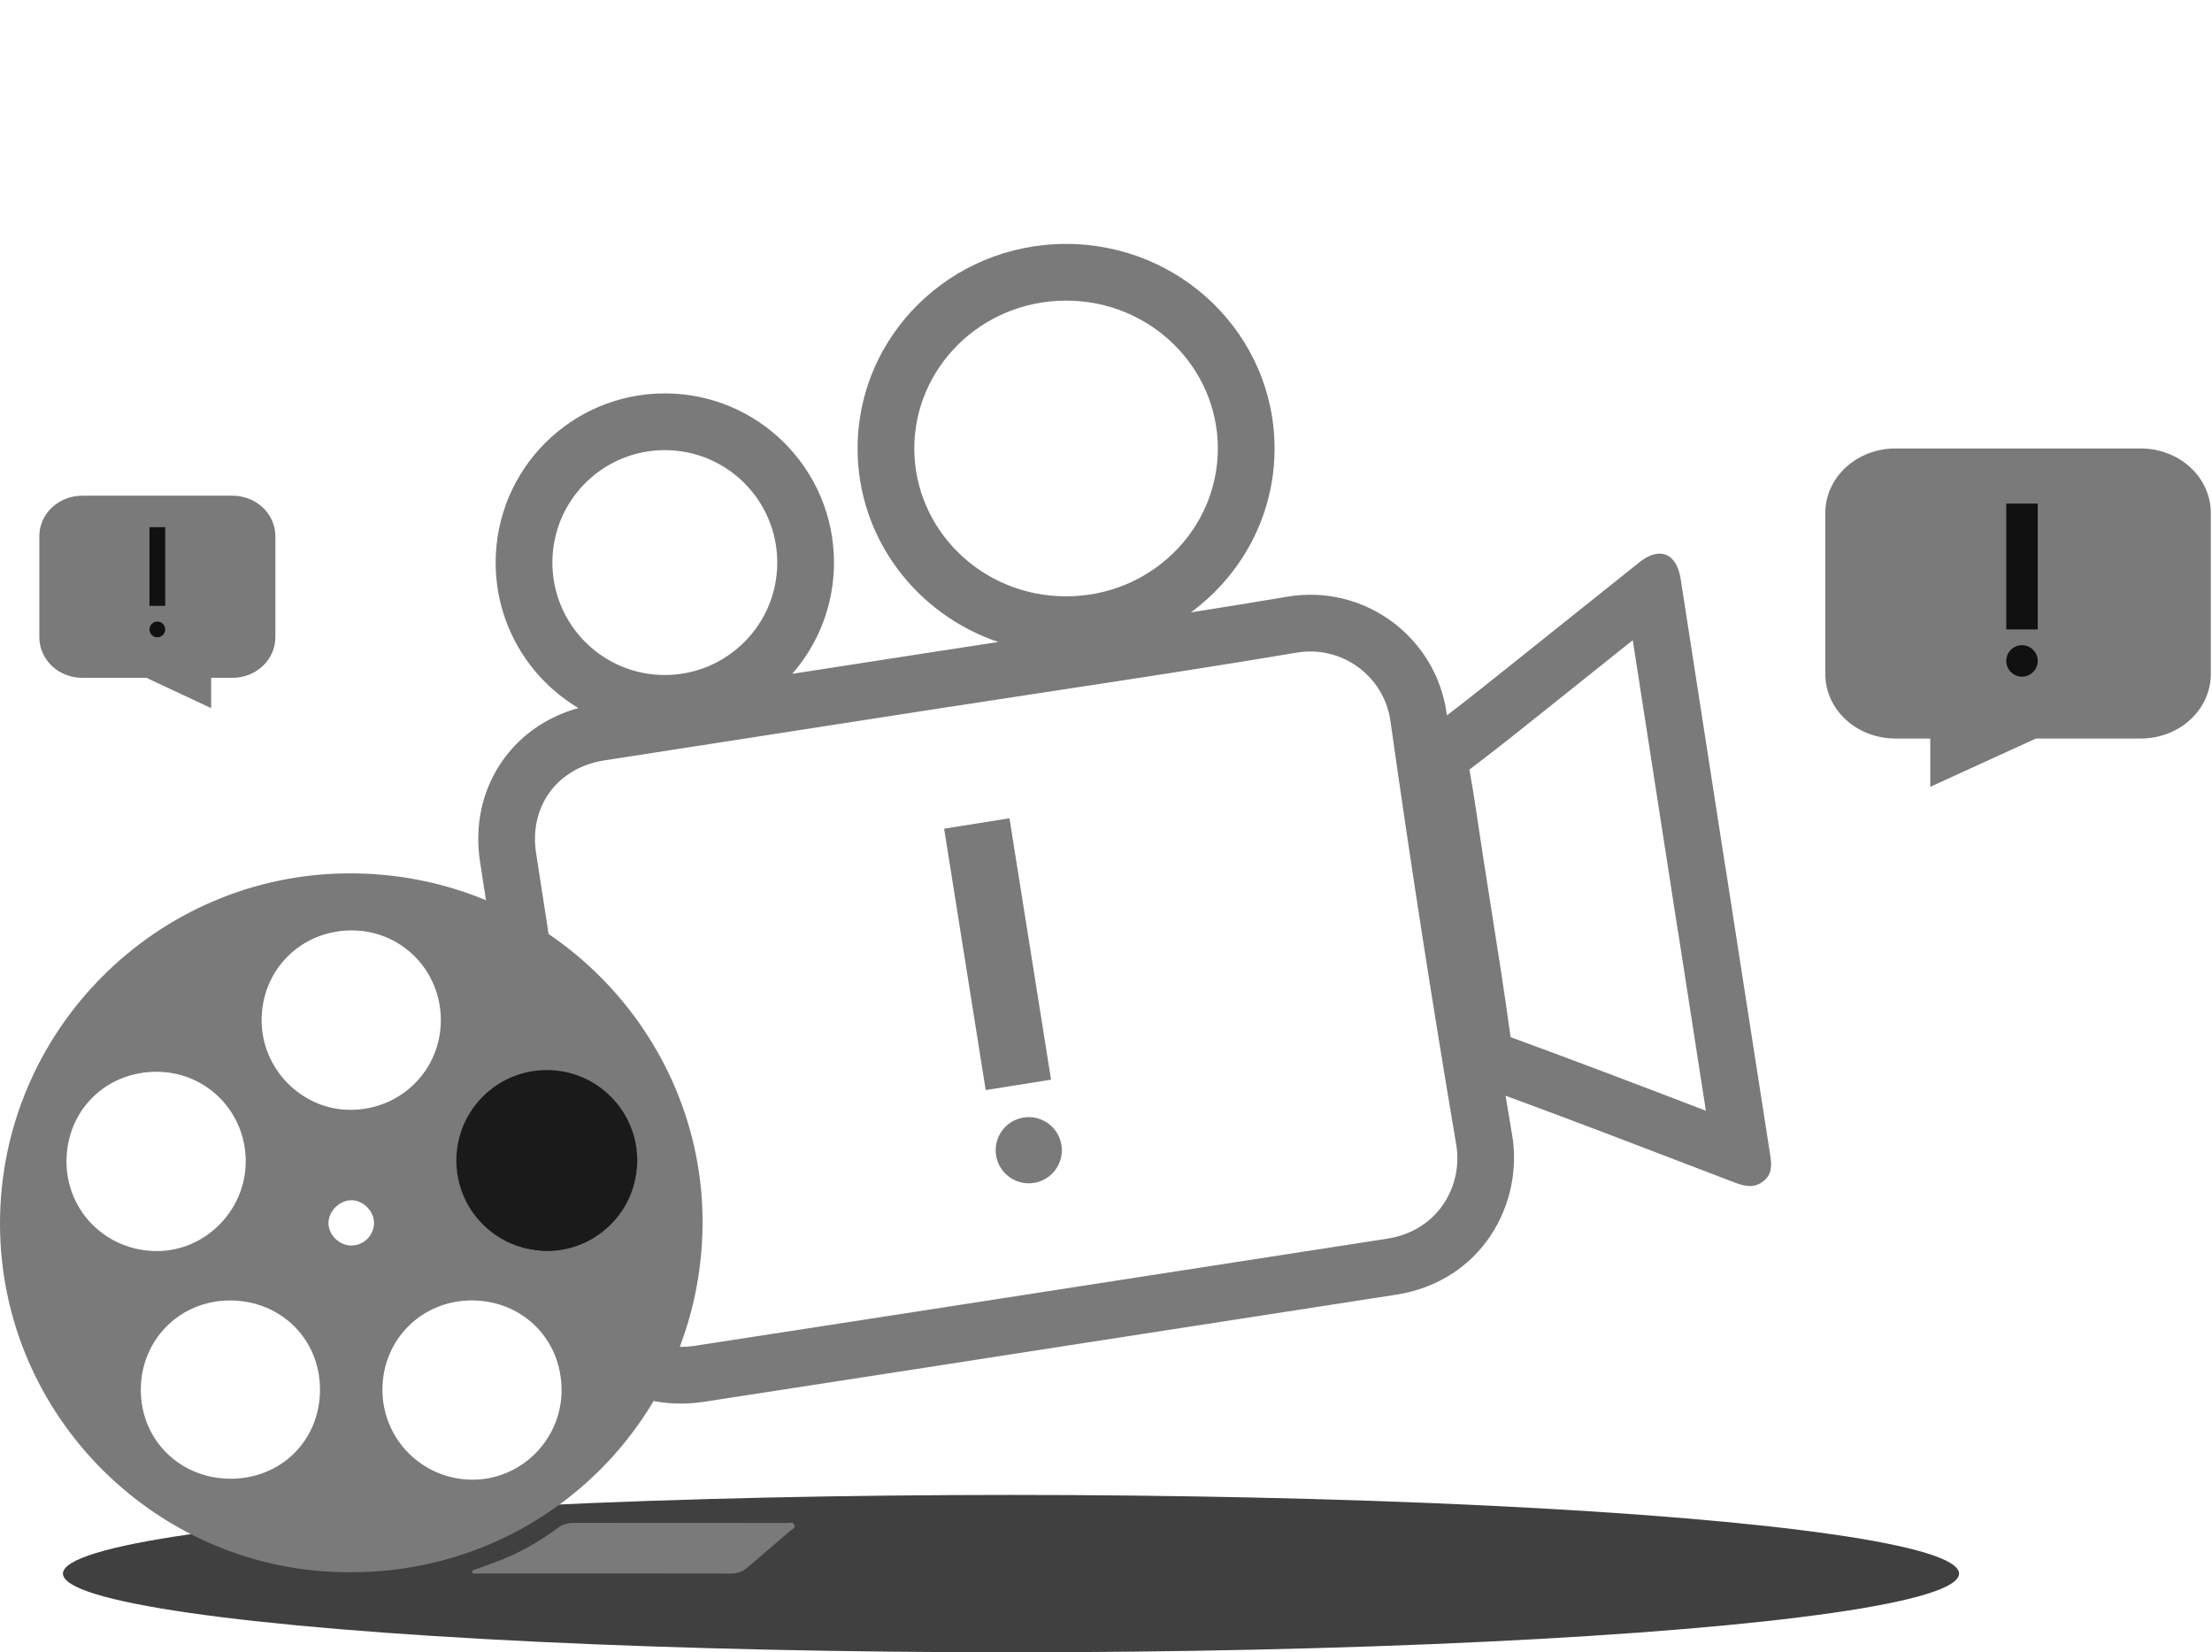 <svg width="897" height="670" viewBox="0 0 897 670" fill="none" xmlns="http://www.w3.org/2000/svg">
<ellipse cx="409.976" cy="638.095" rx="384.452" ry="31.905" fill="#414040"/>
<path d="M740.191 208.008V273.318C740.191 280.253 743.18 286.905 748.501 291.809C753.821 296.713 761.037 299.469 768.562 299.469H782.747V319.048L825.599 299.469H868.154C875.679 299.469 882.895 296.713 888.215 291.809C893.536 286.905 896.525 280.253 896.525 273.318V208.008C896.525 201.073 893.536 194.421 888.215 189.517C882.895 184.613 875.679 181.857 868.154 181.857H768.562C761.037 181.857 753.821 184.613 748.501 189.517C743.18 194.421 740.191 201.073 740.191 208.008Z" fill="#7A7A7A"/>
<circle cx="6.381" cy="6.381" r="5.881" transform="matrix(-1 0 0 1 826.332 261.619)" fill="#111111" stroke="#111111"/>
<path fill-rule="evenodd" clip-rule="evenodd" d="M813.571 255.238V204.191H826.333V255.238H813.571Z" fill="#111111"/>
<g clip-path="url(#clip0_2072_10875)">
<path fill-rule="evenodd" clip-rule="evenodd" d="M493.857 181.857C493.857 214.557 466.716 241.81 432.31 241.81C397.903 241.81 370.762 214.557 370.762 181.857C370.762 149.158 397.903 121.905 432.31 121.905C466.716 121.905 493.857 149.158 493.857 181.857ZM482.903 248.325C503.515 233.197 516.857 209.056 516.857 181.857C516.857 136.044 479.004 98.905 432.31 98.905C385.615 98.905 347.762 136.044 347.762 181.857C347.762 218.232 371.624 249.138 404.827 260.329C401.579 260.826 398.33 261.323 395.082 261.822C390.851 262.472 386.621 263.125 382.391 263.781L382.388 263.762C374.812 264.937 367.236 266.111 359.66 267.286C351.586 268.537 343.512 269.787 335.438 271.038L321.269 273.233C331.806 261.174 338.191 245.392 338.191 228.119C338.191 190.235 307.48 159.524 269.595 159.524C231.711 159.524 201 190.235 201 228.119C201 253.206 214.467 275.147 234.565 287.108C207.062 294.7 190.178 320.28 194.66 349.408C203.472 406.665 212.352 463.911 221.272 521.152C226.244 553.077 253.545 573.327 285.463 568.425C337.934 560.358 390.394 552.221 442.854 544.083C483.912 537.714 524.97 531.346 566.033 525.011C600.854 519.639 617.918 488.127 613.186 460.196C612.289 454.901 611.399 449.604 610.515 444.306C638.47 454.594 666.279 465.26 694.094 475.927C697.139 477.095 700.183 478.262 703.228 479.43C707.497 481.067 711.357 482.001 715.205 478.866C718.994 475.8 718.376 471.815 717.734 467.674C713.025 437.572 708.357 407.457 703.69 377.346L703.204 374.213C702.031 366.643 700.857 359.073 699.683 351.504L699.69 351.483L699.641 351.491L699.637 351.466L696.115 328.762L681.523 234.694C679.903 224.315 673.026 221.45 664.84 227.975C657.079 234.165 649.323 240.366 641.568 246.566L641.544 246.585L641.493 246.625C634.69 252.064 627.888 257.501 621.085 262.931C618.446 265.034 615.811 267.143 613.175 269.253L613.147 269.276L613.145 269.277L613.145 269.277C604.4 276.276 595.65 283.279 586.755 290.092L586.621 289.141C582.309 258.517 553.473 236.674 522.034 241.959C509.002 244.151 495.956 246.262 482.903 248.325ZM269.595 273.714C294.777 273.714 315.191 253.301 315.191 228.119C315.191 202.938 294.777 182.524 269.595 182.524C244.414 182.524 224 202.938 224 228.119C224 253.301 244.414 273.714 269.595 273.714ZM563.845 292.348C561.313 274.361 544.345 261.533 525.849 264.641L525.847 264.641C493.052 270.157 460.071 275.179 427.296 280.169L427.283 280.171C413.447 282.278 399.649 284.379 385.917 286.509L385.914 286.49C370.254 288.919 354.599 291.344 338.946 293.769L338.938 293.77L338.93 293.772L338.922 293.773C307.635 298.62 276.36 303.465 245.081 308.337L245.081 308.337C225.95 311.317 214.487 327.031 217.392 345.909C226.201 403.148 235.08 460.38 243.998 517.611L243.998 517.612C247.044 537.169 262.754 548.643 281.972 545.692C334.404 537.63 386.774 529.507 439.161 521.381L439.296 521.36C480.349 514.992 521.412 508.622 562.526 502.279C583.096 499.106 593.372 480.935 590.509 464.038L590.509 464.037C580.84 406.944 571.931 349.706 563.846 292.352L563.845 292.348ZM658.744 237.951C658.744 237.95 658.752 237.979 658.764 238.043C658.749 237.984 658.743 237.952 658.744 237.951ZM662.121 259.664L662.11 259.591C660.033 261.251 657.957 262.91 655.88 264.57C649.09 269.998 642.293 275.432 635.432 280.908L635.422 280.916C632.852 282.964 630.26 285.039 627.648 287.129C617.353 295.37 606.739 303.865 595.883 312.042C596.013 312.808 596.147 313.593 596.283 314.39L596.283 314.391L596.283 314.393L596.284 314.394C597.043 318.842 597.87 323.685 598.508 328.088C600.347 340.783 602.448 354.084 604.576 367.559C607.371 385.254 610.213 403.248 612.571 420.561C639.114 430.271 665.509 440.338 691.758 450.399C688.145 427.216 684.551 404.03 680.959 380.856L680.476 377.739L680.438 377.744L676.913 355.016L676.877 354.788L676.842 354.56L676.807 354.332L676.771 354.104L676.736 353.876L676.7 353.648L676.665 353.42L676.63 353.192L676.594 352.964L676.559 352.735L676.523 352.507L676.488 352.279L676.453 352.051L676.417 351.823L676.382 351.595L676.347 351.367L676.311 351.139L676.276 350.911L676.24 350.683L676.205 350.455L676.17 350.227L676.134 349.999L676.099 349.77L676.064 349.542L676.028 349.314L675.993 349.086L675.957 348.858L675.922 348.63L675.887 348.402L675.851 348.174L675.816 347.946L675.78 347.718L675.745 347.49L675.71 347.261L675.674 347.033L675.639 346.805L675.604 346.577L675.568 346.349L675.533 346.121L675.497 345.893L675.462 345.665L675.427 345.437L675.391 345.209L675.356 344.981L675.32 344.752L675.285 344.524L675.25 344.296L675.214 344.068L675.179 343.84L675.144 343.612L675.108 343.384L675.073 343.156L675.037 342.928L675.002 342.7L674.967 342.472L674.931 342.243L674.896 342.015L674.861 341.787L674.825 341.559L674.79 341.331L674.754 341.103L674.719 340.875L674.684 340.647L674.648 340.419L674.613 340.191L674.577 339.963L674.542 339.734L674.507 339.506L674.471 339.278L674.436 339.05L674.401 338.822L674.365 338.594L674.33 338.366L674.294 338.138L674.259 337.91L674.224 337.682L674.188 337.453L674.153 337.225L674.117 336.997L674.082 336.769L674.047 336.541L674.011 336.313L673.976 336.085L673.941 335.857L673.905 335.629L673.87 335.401L673.834 335.173L673.799 334.944L673.764 334.716L673.728 334.488L673.693 334.26L673.657 334.032L673.622 333.804L673.587 333.576L673.551 333.348L673.516 333.12L673.481 332.892L673.445 332.663L673.41 332.435L673.374 332.207L673.339 331.979L673.304 331.751L673.268 331.523L673.233 331.295L673.197 331.067L673.162 330.839L673.127 330.611L673.091 330.382L673.056 330.154L673.021 329.926L672.985 329.698L672.95 329.47L672.914 329.242L672.879 329.014L672.844 328.786L672.808 328.558L672.773 328.329L672.737 328.101L672.702 327.873L672.667 327.645L672.631 327.417L672.596 327.189L672.561 326.961L672.525 326.733L672.49 326.505L672.454 326.277L672.419 326.048L672.384 325.82L672.348 325.592L672.313 325.364L672.277 325.136L672.242 324.908L672.207 324.68L672.171 324.452L672.136 324.224L672.101 323.995L672.065 323.767L672.03 323.539L671.994 323.311L671.959 323.083L671.924 322.855L671.888 322.627L671.853 322.399L671.817 322.171L671.782 321.943L671.747 321.714L671.711 321.486L671.676 321.258L671.641 321.03L671.605 320.802L671.57 320.574L671.534 320.346L671.499 320.118L671.464 319.89L671.428 319.661L671.393 319.433L671.357 319.205L671.322 318.977L671.287 318.749L671.251 318.521L671.216 318.293L671.18 318.065L671.145 317.837L671.11 317.608L671.074 317.38L671.039 317.152L671.004 316.924L670.968 316.696L670.933 316.468L670.897 316.24L670.862 316.012L670.827 315.784L670.791 315.555L670.756 315.327L670.72 315.099L670.685 314.871L670.65 314.643L670.614 314.415L670.579 314.187L670.544 313.959L670.508 313.731L670.473 313.502L670.437 313.274L670.402 313.046L670.367 312.818L670.331 312.59L670.296 312.362L670.26 312.134L670.225 311.906L670.19 311.677L670.154 311.449L670.119 311.221L670.084 310.993L670.048 310.765L670.013 310.537L669.977 310.309L669.942 310.081L669.907 309.853L669.871 309.624L669.836 309.396L669.8 309.168L669.765 308.94L669.73 308.712L669.694 308.484L669.659 308.256L669.623 308.028L669.588 307.8L669.553 307.571L669.517 307.343L669.482 307.115L669.447 306.887L669.411 306.659L669.376 306.431L669.34 306.203L669.305 305.975L669.27 305.746L669.234 305.518L669.199 305.29L669.163 305.062L669.128 304.834L669.093 304.606L669.057 304.378L669.022 304.15L668.987 303.921L668.951 303.693L668.916 303.465L668.88 303.237L668.845 303.009L668.81 302.781L668.774 302.553L668.739 302.325L668.703 302.097L668.668 301.868L668.633 301.64L668.597 301.412L668.562 301.184L668.526 300.956L668.491 300.728L668.456 300.5L668.42 300.272L668.385 300.043L668.35 299.815L668.314 299.587L668.279 299.359L668.243 299.131L668.208 298.903L668.173 298.675L668.137 298.447L668.102 298.218L668.066 297.99L668.031 297.762L667.996 297.534L667.96 297.306L667.925 297.078L667.889 296.85L667.854 296.622L667.819 296.393L667.783 296.165L667.748 295.937L667.713 295.709L667.677 295.481L667.642 295.253L667.606 295.025L667.571 294.797L667.536 294.568L667.5 294.34L667.465 294.112L667.429 293.884L667.394 293.656L667.359 293.428L667.323 293.2L667.288 292.972L667.252 292.743L667.217 292.515L667.182 292.287L667.146 292.059L667.111 291.831L667.076 291.603L667.04 291.375L667.005 291.147L666.969 290.918L666.934 290.69L666.899 290.462L666.863 290.234L666.828 290.006L666.792 289.778L666.757 289.55L666.722 289.322L666.686 289.093L666.651 288.865L666.616 288.637L666.58 288.409L666.545 288.181L666.509 287.953L666.474 287.725L666.439 287.497L666.403 287.268L666.368 287.04L666.332 286.812L666.297 286.584L666.262 286.356L666.226 286.128L666.191 285.9L666.155 285.672L666.12 285.443L666.085 285.215L666.049 284.987L666.014 284.759L665.979 284.531L665.943 284.303L665.908 284.075L665.872 283.847L665.837 283.618L665.802 283.39L665.766 283.162L665.731 282.934L665.695 282.706L665.66 282.478L665.625 282.25L665.589 282.022L665.554 281.793L665.518 281.565L665.483 281.337L665.448 281.109L665.412 280.881L665.377 280.653L665.342 280.425L665.306 280.196L665.271 279.968L665.235 279.74L665.2 279.512L665.165 279.284L665.129 279.056L665.094 278.828L665.058 278.6L665.023 278.371L664.988 278.143L664.952 277.915L664.917 277.687L664.881 277.459L664.846 277.231L664.811 277.003L664.775 276.774L664.74 276.546L664.705 276.318L664.669 276.09L664.634 275.862L664.598 275.634L664.563 275.406L664.528 275.178L664.492 274.949L664.457 274.721L664.421 274.493L664.386 274.265L664.351 274.037L664.315 273.809L664.28 273.581L664.244 273.353L664.209 273.124L664.174 272.896L664.138 272.668L664.103 272.44L664.067 272.212L664.032 271.984L663.997 271.756L663.961 271.527L663.926 271.299L663.891 271.071L663.855 270.843L663.82 270.615L663.784 270.387L663.749 270.159L663.714 269.931L663.678 269.702L663.643 269.474L663.607 269.246L663.572 269.018L663.537 268.79L663.501 268.562L663.466 268.334L663.43 268.105L663.395 267.877L663.36 267.649L663.324 267.421L663.289 267.193L663.254 266.965L663.218 266.737L663.183 266.508L663.147 266.28L663.112 266.052L663.077 265.824L663.041 265.596L663.006 265.368L662.97 265.14L662.935 264.912L662.9 264.683L662.864 264.455L662.829 264.227L662.793 263.999L662.758 263.771L662.723 263.543L662.687 263.315L662.652 263.086L662.617 262.858L662.581 262.63L662.546 262.402L662.51 262.174L662.475 261.946L662.44 261.718L662.404 261.49L662.369 261.261L662.333 261.033L662.298 260.805L662.263 260.577L662.227 260.349L662.192 260.121L662.156 259.893L662.121 259.664Z" fill="#7A7A7A"/>
<circle cx="13.415" cy="13.415" r="12.915" transform="matrix(-0.988 0.157 0.157 0.988 428.327 451.049)" fill="#7A7A7A" stroke="#7A7A7A"/>
<path fill-rule="evenodd" clip-rule="evenodd" d="M399.719 442.016L382.856 336.025L409.354 331.81L426.217 437.8L399.719 442.016Z" fill="#7A7A7A"/>
</g>
<path d="M111.667 217.421V258.429C111.667 262.784 109.837 266.96 106.58 270.04C103.322 273.119 98.904 274.849 94.297 274.849H85.613V287.143L59.377 274.849H33.322C28.716 274.849 24.298 273.119 21.04 270.04C17.783 266.96 15.953 262.784 15.953 258.429V217.421C15.953 213.066 17.783 208.889 21.04 205.81C24.298 202.73 28.716 201 33.322 201H94.297C98.904 201 103.322 202.73 106.58 205.81C109.837 208.889 111.667 213.066 111.667 217.421Z" fill="#7A7A7A"/>
<circle cx="63.81" cy="255.238" r="2.69" fill="#111111" stroke="#111111"/>
<path fill-rule="evenodd" clip-rule="evenodd" d="M67 245.667V213.762H60.619V245.667H67Z" fill="#111111"/>
<g clip-path="url(#clip1_2072_10875)">
<path d="M142.649 637.519C65.01 638.25 0 574.942 0 496.119C0 418.027 63.611 354.382 141.49 354.143C222.223 353.89 285.269 419.391 284.902 496.147C284.535 574.408 221.418 637.463 142.635 637.519H142.649ZM185.212 470.641C185.169 490.962 201.711 507.376 222.18 507.319C241.576 507.263 258.401 490.315 258.344 470.894C258.288 451.038 242.028 434.694 222.251 434.61C201.754 434.511 185.254 450.56 185.212 470.641ZM26.967 470.726C26.854 491.159 43.199 507.39 63.795 507.305C83.289 507.221 99.535 490.849 99.648 471.175C99.775 450.925 83.812 434.708 63.668 434.596C43.043 434.483 27.066 450.194 26.967 470.726ZM178.77 413.643C178.742 393.407 162.708 377.274 142.62 377.274C122.095 377.274 106.089 393.238 106.089 413.727C106.089 433.542 122.448 450.04 142.098 450.04C162.525 450.04 178.798 433.893 178.77 413.657V413.643ZM93.559 599.619C114.099 599.59 129.737 584.006 129.765 563.531C129.794 543.042 113.873 527.289 93.178 527.331C72.864 527.387 57.057 543.309 57.099 563.685C57.141 583.964 73.048 599.633 93.559 599.619ZM227.718 563.784C227.789 543.21 212.024 527.387 191.385 527.317C171.113 527.246 155.108 543.182 155.08 563.475C155.052 583.542 171.184 599.815 191.3 599.998C211.247 600.181 227.662 583.865 227.732 563.784H227.718ZM142.606 505.043C147.522 505.001 151.619 500.911 151.675 495.993C151.732 491.088 147.226 486.591 142.352 486.69C137.62 486.774 133.269 491.13 133.198 495.838C133.127 500.743 137.591 505.099 142.606 505.057V505.043Z" fill="#7A7A7A"/>
<path d="M191.455 636.873C194.492 635.777 197.544 634.68 200.581 633.57C209.805 630.212 218.253 625.462 226.107 619.644C228.127 618.154 230.19 617.522 232.676 617.522C261.381 617.564 290.086 617.536 318.791 617.564C319.935 617.564 321.559 617.03 322.082 618.168C322.774 619.686 320.966 620.29 320.048 621.077C314.496 625.897 308.86 630.619 303.322 635.453C301.232 637.266 298.971 638.095 296.146 638.081C264.672 638.011 233.213 638.039 201.739 638.039H191.625C191.568 637.646 191.512 637.266 191.455 636.873Z" fill="#7A7A7A"/>
<ellipse cx="221.738" cy="470.595" rx="36.691" ry="36.691" fill="#1A1A1A"/>
</g>
<defs>
<clipPath id="clip0_2072_10875">
<rect width="536" height="500.904" fill="white" transform="translate(153.143 82.165) rotate(-8.818)"/>
</clipPath>
<clipPath id="clip1_2072_10875">
<rect width="322.238" height="283.952" fill="white" transform="translate(0 354.143)"/>
</clipPath>
</defs>
</svg>
